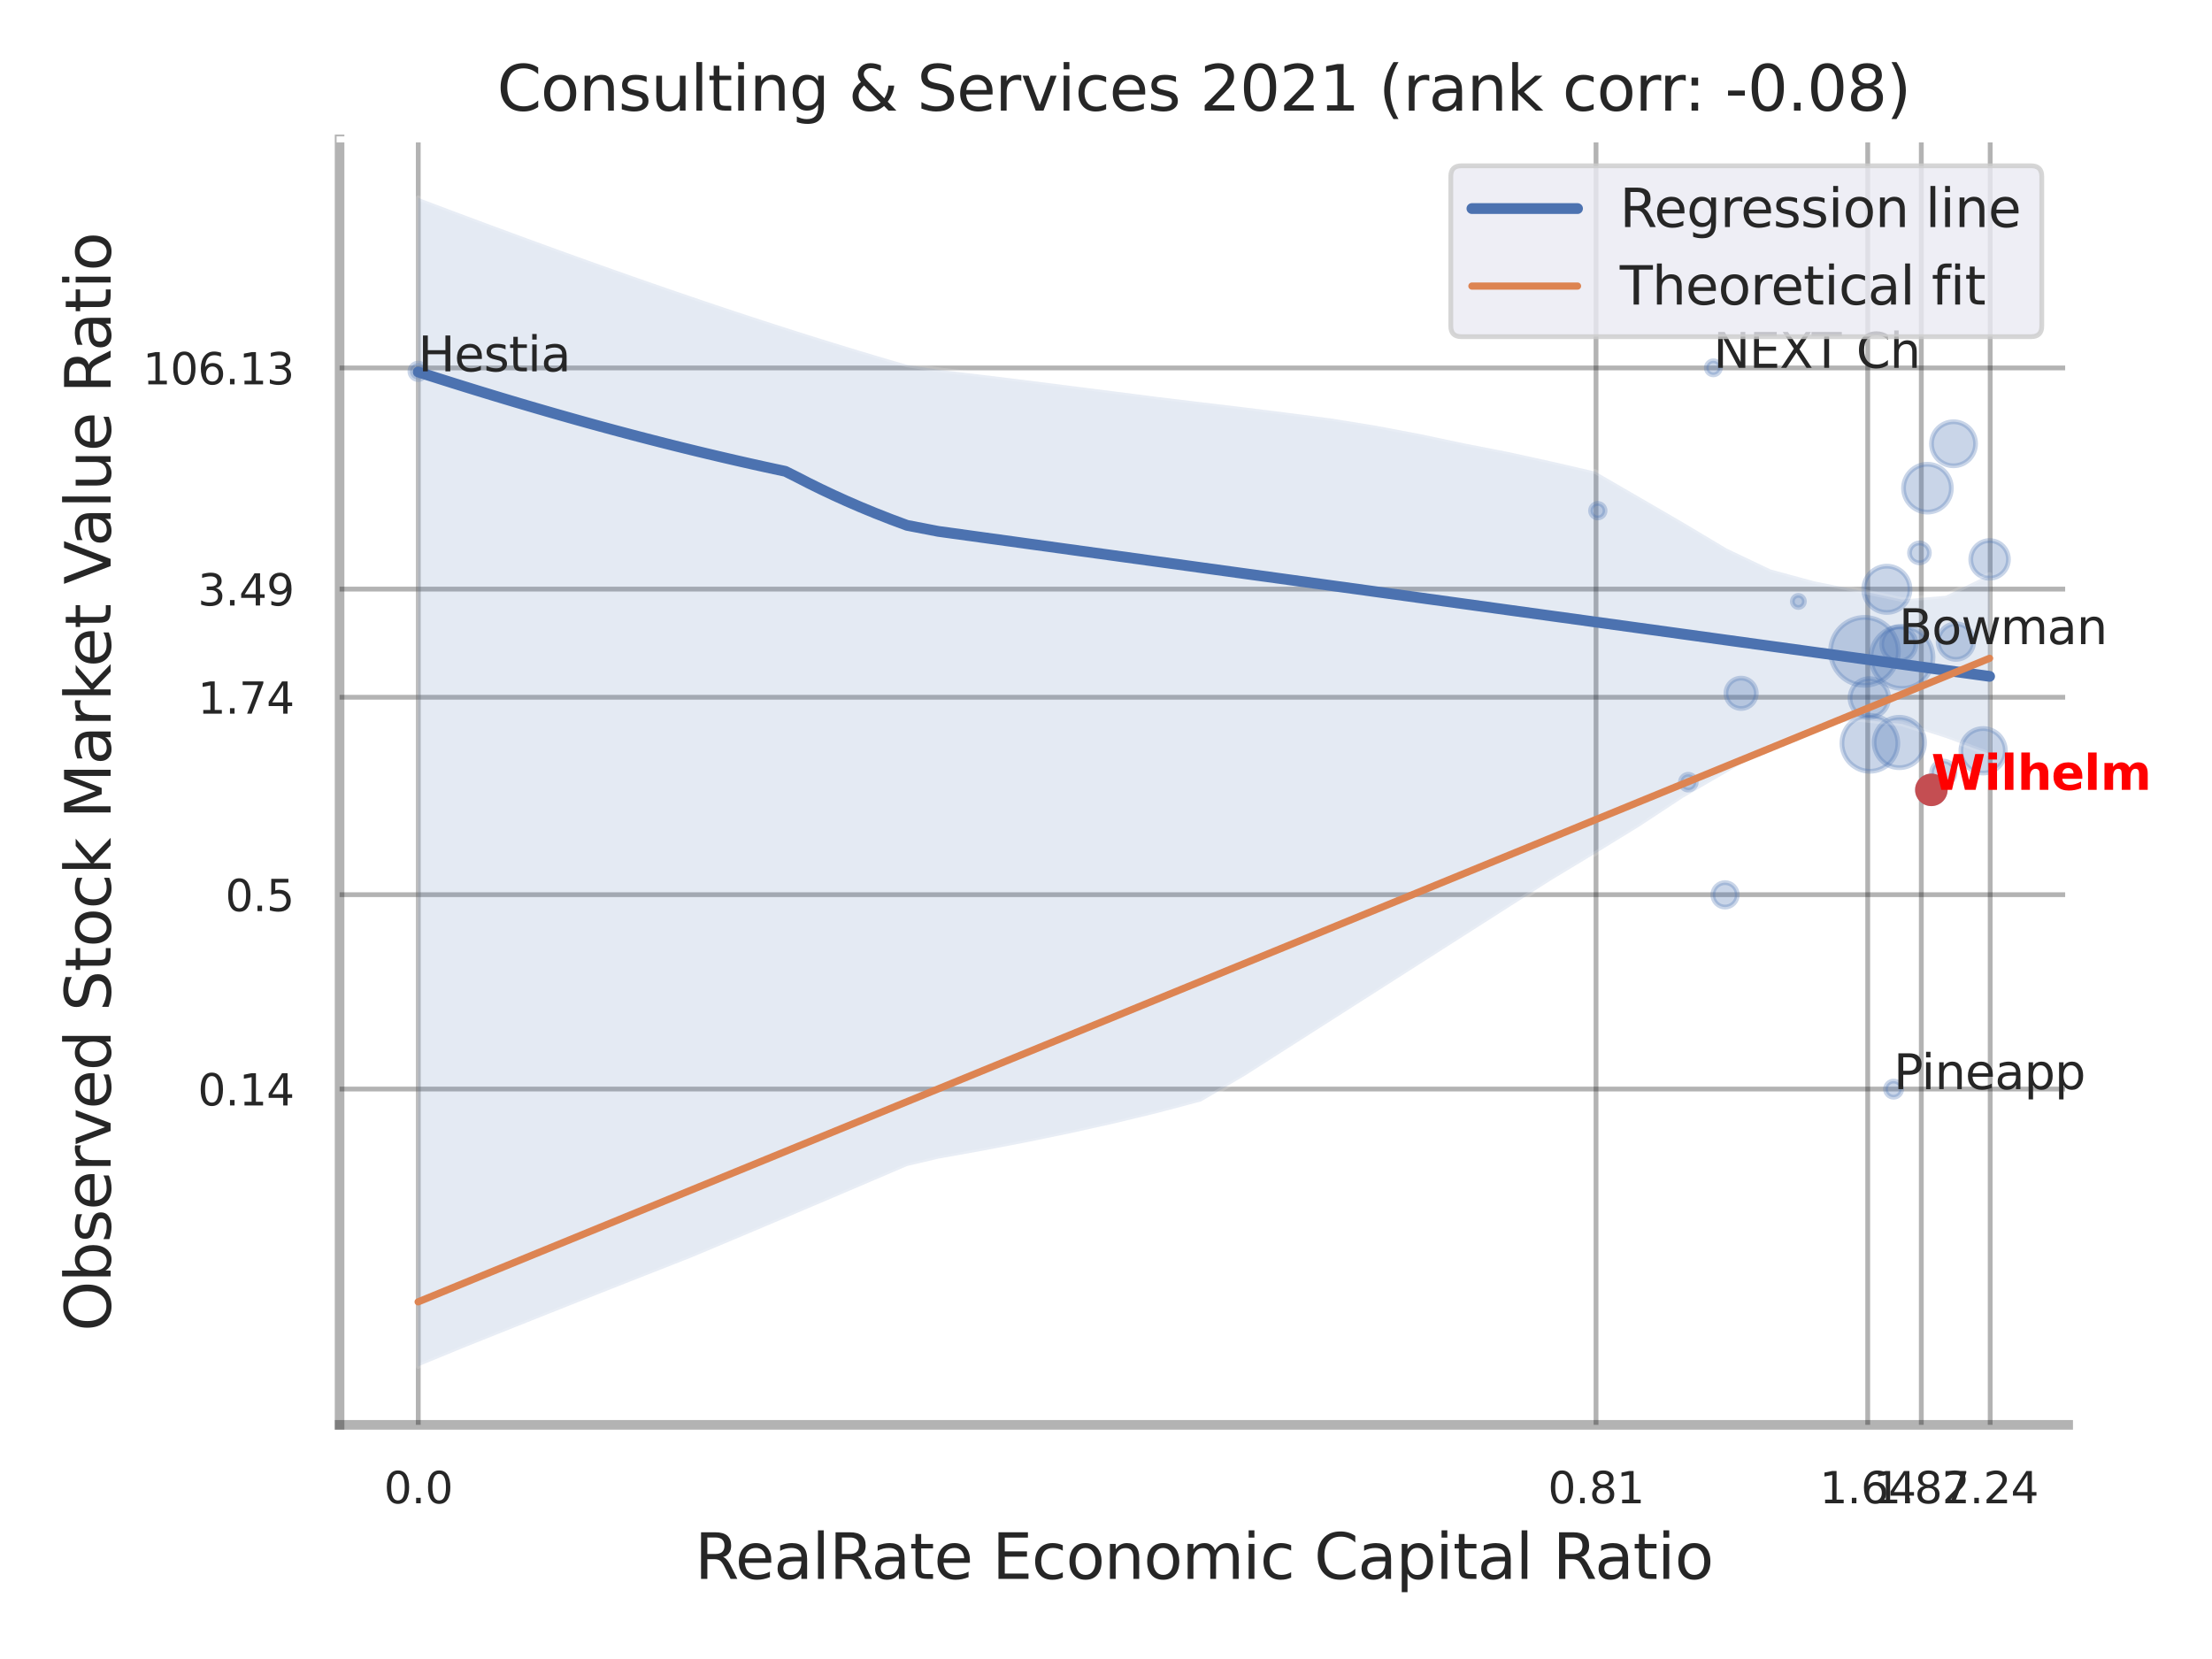 <?xml version="1.0" encoding="utf-8" standalone="no"?>
<!DOCTYPE svg PUBLIC "-//W3C//DTD SVG 1.1//EN"
  "http://www.w3.org/Graphics/SVG/1.1/DTD/svg11.dtd">
<svg xmlns:xlink="http://www.w3.org/1999/xlink" width="460.8pt" height="345.6pt" viewBox="0 0 460.8 345.6" xmlns="http://www.w3.org/2000/svg" version="1.1">
 <defs>
  <style type="text/css">*{stroke-linejoin: round; stroke-linecap: butt}</style>
 </defs>
 <g id="figure_1">
  <g id="patch_1">
   <path d="M 0 345.6 
L 460.8 345.6 
L 460.8 0 
L 0 0 
z
" style="fill: #ffffff"/>
  </g>
  <g id="axes_1">
   <g id="patch_2">
    <path d="M 70.74 296.82 
L 430.837 296.82 
L 430.837 29.04 
L 70.74 29.04 
z
" style="fill: #ffffff"/>
   </g>
   <g id="matplotlib.axis_1">
    <g id="xtick_1">
     <g id="line2d_1">
      <path d="M 87.132 296.82 
L 87.132 29.04 
" clip-path="url(#pfa3508bc19)" style="fill: none; stroke: #000000; stroke-opacity: 0.3; stroke-linecap: round"/>
     </g>
     <g id="text_1">
      <!-- 0.0 -->
      <g style="fill: #262626" transform="translate(79.976 313.159) scale(0.09 -0.09)">
       <defs>
        <path id="DejaVuSans-30" d="M 2034 4250 
Q 1547 4250 1301 3770 
Q 1056 3291 1056 2328 
Q 1056 1369 1301 889 
Q 1547 409 2034 409 
Q 2525 409 2770 889 
Q 3016 1369 3016 2328 
Q 3016 3291 2770 3770 
Q 2525 4250 2034 4250 
z
M 2034 4750 
Q 2819 4750 3233 4129 
Q 3647 3509 3647 2328 
Q 3647 1150 3233 529 
Q 2819 -91 2034 -91 
Q 1250 -91 836 529 
Q 422 1150 422 2328 
Q 422 3509 836 4129 
Q 1250 4750 2034 4750 
z
" transform="scale(0.016)"/>
        <path id="DejaVuSans-2e" d="M 684 794 
L 1344 794 
L 1344 0 
L 684 0 
L 684 794 
z
" transform="scale(0.016)"/>
       </defs>
       <use xlink:href="#DejaVuSans-30"/>
       <use xlink:href="#DejaVuSans-2e" x="63.623"/>
       <use xlink:href="#DejaVuSans-30" x="95.41"/>
      </g>
     </g>
    </g>
    <g id="xtick_2">
     <g id="line2d_2">
      <path d="M 332.482 296.82 
L 332.482 29.04 
" clip-path="url(#pfa3508bc19)" style="fill: none; stroke: #000000; stroke-opacity: 0.3; stroke-linecap: round"/>
     </g>
     <g id="text_2">
      <!-- 0.81 -->
      <g style="fill: #262626" transform="translate(322.463 313.159) scale(0.09 -0.09)">
       <defs>
        <path id="DejaVuSans-38" d="M 2034 2216 
Q 1584 2216 1326 1975 
Q 1069 1734 1069 1313 
Q 1069 891 1326 650 
Q 1584 409 2034 409 
Q 2484 409 2743 651 
Q 3003 894 3003 1313 
Q 3003 1734 2745 1975 
Q 2488 2216 2034 2216 
z
M 1403 2484 
Q 997 2584 770 2862 
Q 544 3141 544 3541 
Q 544 4100 942 4425 
Q 1341 4750 2034 4750 
Q 2731 4750 3128 4425 
Q 3525 4100 3525 3541 
Q 3525 3141 3298 2862 
Q 3072 2584 2669 2484 
Q 3125 2378 3379 2068 
Q 3634 1759 3634 1313 
Q 3634 634 3220 271 
Q 2806 -91 2034 -91 
Q 1263 -91 848 271 
Q 434 634 434 1313 
Q 434 1759 690 2068 
Q 947 2378 1403 2484 
z
M 1172 3481 
Q 1172 3119 1398 2916 
Q 1625 2713 2034 2713 
Q 2441 2713 2670 2916 
Q 2900 3119 2900 3481 
Q 2900 3844 2670 4047 
Q 2441 4250 2034 4250 
Q 1625 4250 1398 4047 
Q 1172 3844 1172 3481 
z
" transform="scale(0.016)"/>
        <path id="DejaVuSans-31" d="M 794 531 
L 1825 531 
L 1825 4091 
L 703 3866 
L 703 4441 
L 1819 4666 
L 2450 4666 
L 2450 531 
L 3481 531 
L 3481 0 
L 794 0 
L 794 531 
z
" transform="scale(0.016)"/>
       </defs>
       <use xlink:href="#DejaVuSans-30"/>
       <use xlink:href="#DejaVuSans-2e" x="63.623"/>
       <use xlink:href="#DejaVuSans-38" x="95.41"/>
       <use xlink:href="#DejaVuSans-31" x="159.033"/>
      </g>
     </g>
    </g>
    <g id="xtick_3">
     <g id="line2d_3">
      <path d="M 389.081 296.82 
L 389.081 29.04 
" clip-path="url(#pfa3508bc19)" style="fill: none; stroke: #000000; stroke-opacity: 0.3; stroke-linecap: round"/>
     </g>
     <g id="text_3">
      <!-- 1.64 -->
      <g style="fill: #262626" transform="translate(379.062 313.159) scale(0.09 -0.09)">
       <defs>
        <path id="DejaVuSans-36" d="M 2113 2584 
Q 1688 2584 1439 2293 
Q 1191 2003 1191 1497 
Q 1191 994 1439 701 
Q 1688 409 2113 409 
Q 2538 409 2786 701 
Q 3034 994 3034 1497 
Q 3034 2003 2786 2293 
Q 2538 2584 2113 2584 
z
M 3366 4563 
L 3366 3988 
Q 3128 4100 2886 4159 
Q 2644 4219 2406 4219 
Q 1781 4219 1451 3797 
Q 1122 3375 1075 2522 
Q 1259 2794 1537 2939 
Q 1816 3084 2150 3084 
Q 2853 3084 3261 2657 
Q 3669 2231 3669 1497 
Q 3669 778 3244 343 
Q 2819 -91 2113 -91 
Q 1303 -91 875 529 
Q 447 1150 447 2328 
Q 447 3434 972 4092 
Q 1497 4750 2381 4750 
Q 2619 4750 2861 4703 
Q 3103 4656 3366 4563 
z
" transform="scale(0.016)"/>
        <path id="DejaVuSans-34" d="M 2419 4116 
L 825 1625 
L 2419 1625 
L 2419 4116 
z
M 2253 4666 
L 3047 4666 
L 3047 1625 
L 3713 1625 
L 3713 1100 
L 3047 1100 
L 3047 0 
L 2419 0 
L 2419 1100 
L 313 1100 
L 313 1709 
L 2253 4666 
z
" transform="scale(0.016)"/>
       </defs>
       <use xlink:href="#DejaVuSans-31"/>
       <use xlink:href="#DejaVuSans-2e" x="63.623"/>
       <use xlink:href="#DejaVuSans-36" x="95.41"/>
       <use xlink:href="#DejaVuSans-34" x="159.033"/>
      </g>
     </g>
    </g>
    <g id="xtick_4">
     <g id="line2d_4">
      <path d="M 400.242 296.82 
L 400.242 29.04 
" clip-path="url(#pfa3508bc19)" style="fill: none; stroke: #000000; stroke-opacity: 0.3; stroke-linecap: round"/>
     </g>
     <g id="text_4">
      <!-- 1.87 -->
      <g style="fill: #262626" transform="translate(390.222 313.159) scale(0.09 -0.09)">
       <defs>
        <path id="DejaVuSans-37" d="M 525 4666 
L 3525 4666 
L 3525 4397 
L 1831 0 
L 1172 0 
L 2766 4134 
L 525 4134 
L 525 4666 
z
" transform="scale(0.016)"/>
       </defs>
       <use xlink:href="#DejaVuSans-31"/>
       <use xlink:href="#DejaVuSans-2e" x="63.623"/>
       <use xlink:href="#DejaVuSans-38" x="95.41"/>
       <use xlink:href="#DejaVuSans-37" x="159.033"/>
      </g>
     </g>
    </g>
    <g id="xtick_5">
     <g id="line2d_5">
      <path d="M 414.591 296.82 
L 414.591 29.04 
" clip-path="url(#pfa3508bc19)" style="fill: none; stroke: #000000; stroke-opacity: 0.3; stroke-linecap: round"/>
     </g>
     <g id="text_5">
      <!-- 2.24 -->
      <g style="fill: #262626" transform="translate(404.571 313.159) scale(0.09 -0.09)">
       <defs>
        <path id="DejaVuSans-32" d="M 1228 531 
L 3431 531 
L 3431 0 
L 469 0 
L 469 531 
Q 828 903 1448 1529 
Q 2069 2156 2228 2338 
Q 2531 2678 2651 2914 
Q 2772 3150 2772 3378 
Q 2772 3750 2511 3984 
Q 2250 4219 1831 4219 
Q 1534 4219 1204 4116 
Q 875 4013 500 3803 
L 500 4441 
Q 881 4594 1212 4672 
Q 1544 4750 1819 4750 
Q 2544 4750 2975 4387 
Q 3406 4025 3406 3419 
Q 3406 3131 3298 2873 
Q 3191 2616 2906 2266 
Q 2828 2175 2409 1742 
Q 1991 1309 1228 531 
z
" transform="scale(0.016)"/>
       </defs>
       <use xlink:href="#DejaVuSans-32"/>
       <use xlink:href="#DejaVuSans-2e" x="63.623"/>
       <use xlink:href="#DejaVuSans-32" x="95.41"/>
       <use xlink:href="#DejaVuSans-34" x="159.033"/>
      </g>
     </g>
    </g>
    <g id="xtick_6"/>
    <g id="xtick_7"/>
    <g id="xtick_8"/>
    <g id="text_6">
     <!-- RealRate Economic Capital Ratio -->
     <g style="fill: #262626" transform="translate(144.735 328.908) scale(0.13 -0.13)">
      <defs>
       <path id="DejaVuSans-52" d="M 2841 2188 
Q 3044 2119 3236 1894 
Q 3428 1669 3622 1275 
L 4263 0 
L 3584 0 
L 2988 1197 
Q 2756 1666 2539 1819 
Q 2322 1972 1947 1972 
L 1259 1972 
L 1259 0 
L 628 0 
L 628 4666 
L 2053 4666 
Q 2853 4666 3247 4331 
Q 3641 3997 3641 3322 
Q 3641 2881 3436 2590 
Q 3231 2300 2841 2188 
z
M 1259 4147 
L 1259 2491 
L 2053 2491 
Q 2509 2491 2742 2702 
Q 2975 2913 2975 3322 
Q 2975 3731 2742 3939 
Q 2509 4147 2053 4147 
L 1259 4147 
z
" transform="scale(0.016)"/>
       <path id="DejaVuSans-65" d="M 3597 1894 
L 3597 1613 
L 953 1613 
Q 991 1019 1311 708 
Q 1631 397 2203 397 
Q 2534 397 2845 478 
Q 3156 559 3463 722 
L 3463 178 
Q 3153 47 2828 -22 
Q 2503 -91 2169 -91 
Q 1331 -91 842 396 
Q 353 884 353 1716 
Q 353 2575 817 3079 
Q 1281 3584 2069 3584 
Q 2775 3584 3186 3129 
Q 3597 2675 3597 1894 
z
M 3022 2063 
Q 3016 2534 2758 2815 
Q 2500 3097 2075 3097 
Q 1594 3097 1305 2825 
Q 1016 2553 972 2059 
L 3022 2063 
z
" transform="scale(0.016)"/>
       <path id="DejaVuSans-61" d="M 2194 1759 
Q 1497 1759 1228 1600 
Q 959 1441 959 1056 
Q 959 750 1161 570 
Q 1363 391 1709 391 
Q 2188 391 2477 730 
Q 2766 1069 2766 1631 
L 2766 1759 
L 2194 1759 
z
M 3341 1997 
L 3341 0 
L 2766 0 
L 2766 531 
Q 2569 213 2275 61 
Q 1981 -91 1556 -91 
Q 1019 -91 701 211 
Q 384 513 384 1019 
Q 384 1609 779 1909 
Q 1175 2209 1959 2209 
L 2766 2209 
L 2766 2266 
Q 2766 2663 2505 2880 
Q 2244 3097 1772 3097 
Q 1472 3097 1187 3025 
Q 903 2953 641 2809 
L 641 3341 
Q 956 3463 1253 3523 
Q 1550 3584 1831 3584 
Q 2591 3584 2966 3190 
Q 3341 2797 3341 1997 
z
" transform="scale(0.016)"/>
       <path id="DejaVuSans-6c" d="M 603 4863 
L 1178 4863 
L 1178 0 
L 603 0 
L 603 4863 
z
" transform="scale(0.016)"/>
       <path id="DejaVuSans-74" d="M 1172 4494 
L 1172 3500 
L 2356 3500 
L 2356 3053 
L 1172 3053 
L 1172 1153 
Q 1172 725 1289 603 
Q 1406 481 1766 481 
L 2356 481 
L 2356 0 
L 1766 0 
Q 1100 0 847 248 
Q 594 497 594 1153 
L 594 3053 
L 172 3053 
L 172 3500 
L 594 3500 
L 594 4494 
L 1172 4494 
z
" transform="scale(0.016)"/>
       <path id="DejaVuSans-20" transform="scale(0.016)"/>
       <path id="DejaVuSans-45" d="M 628 4666 
L 3578 4666 
L 3578 4134 
L 1259 4134 
L 1259 2753 
L 3481 2753 
L 3481 2222 
L 1259 2222 
L 1259 531 
L 3634 531 
L 3634 0 
L 628 0 
L 628 4666 
z
" transform="scale(0.016)"/>
       <path id="DejaVuSans-63" d="M 3122 3366 
L 3122 2828 
Q 2878 2963 2633 3030 
Q 2388 3097 2138 3097 
Q 1578 3097 1268 2742 
Q 959 2388 959 1747 
Q 959 1106 1268 751 
Q 1578 397 2138 397 
Q 2388 397 2633 464 
Q 2878 531 3122 666 
L 3122 134 
Q 2881 22 2623 -34 
Q 2366 -91 2075 -91 
Q 1284 -91 818 406 
Q 353 903 353 1747 
Q 353 2603 823 3093 
Q 1294 3584 2113 3584 
Q 2378 3584 2631 3529 
Q 2884 3475 3122 3366 
z
" transform="scale(0.016)"/>
       <path id="DejaVuSans-6f" d="M 1959 3097 
Q 1497 3097 1228 2736 
Q 959 2375 959 1747 
Q 959 1119 1226 758 
Q 1494 397 1959 397 
Q 2419 397 2687 759 
Q 2956 1122 2956 1747 
Q 2956 2369 2687 2733 
Q 2419 3097 1959 3097 
z
M 1959 3584 
Q 2709 3584 3137 3096 
Q 3566 2609 3566 1747 
Q 3566 888 3137 398 
Q 2709 -91 1959 -91 
Q 1206 -91 779 398 
Q 353 888 353 1747 
Q 353 2609 779 3096 
Q 1206 3584 1959 3584 
z
" transform="scale(0.016)"/>
       <path id="DejaVuSans-6e" d="M 3513 2113 
L 3513 0 
L 2938 0 
L 2938 2094 
Q 2938 2591 2744 2837 
Q 2550 3084 2163 3084 
Q 1697 3084 1428 2787 
Q 1159 2491 1159 1978 
L 1159 0 
L 581 0 
L 581 3500 
L 1159 3500 
L 1159 2956 
Q 1366 3272 1645 3428 
Q 1925 3584 2291 3584 
Q 2894 3584 3203 3211 
Q 3513 2838 3513 2113 
z
" transform="scale(0.016)"/>
       <path id="DejaVuSans-6d" d="M 3328 2828 
Q 3544 3216 3844 3400 
Q 4144 3584 4550 3584 
Q 5097 3584 5394 3201 
Q 5691 2819 5691 2113 
L 5691 0 
L 5113 0 
L 5113 2094 
Q 5113 2597 4934 2840 
Q 4756 3084 4391 3084 
Q 3944 3084 3684 2787 
Q 3425 2491 3425 1978 
L 3425 0 
L 2847 0 
L 2847 2094 
Q 2847 2600 2669 2842 
Q 2491 3084 2119 3084 
Q 1678 3084 1418 2786 
Q 1159 2488 1159 1978 
L 1159 0 
L 581 0 
L 581 3500 
L 1159 3500 
L 1159 2956 
Q 1356 3278 1631 3431 
Q 1906 3584 2284 3584 
Q 2666 3584 2933 3390 
Q 3200 3197 3328 2828 
z
" transform="scale(0.016)"/>
       <path id="DejaVuSans-69" d="M 603 3500 
L 1178 3500 
L 1178 0 
L 603 0 
L 603 3500 
z
M 603 4863 
L 1178 4863 
L 1178 4134 
L 603 4134 
L 603 4863 
z
" transform="scale(0.016)"/>
       <path id="DejaVuSans-43" d="M 4122 4306 
L 4122 3641 
Q 3803 3938 3442 4084 
Q 3081 4231 2675 4231 
Q 1875 4231 1450 3742 
Q 1025 3253 1025 2328 
Q 1025 1406 1450 917 
Q 1875 428 2675 428 
Q 3081 428 3442 575 
Q 3803 722 4122 1019 
L 4122 359 
Q 3791 134 3420 21 
Q 3050 -91 2638 -91 
Q 1578 -91 968 557 
Q 359 1206 359 2328 
Q 359 3453 968 4101 
Q 1578 4750 2638 4750 
Q 3056 4750 3426 4639 
Q 3797 4528 4122 4306 
z
" transform="scale(0.016)"/>
       <path id="DejaVuSans-70" d="M 1159 525 
L 1159 -1331 
L 581 -1331 
L 581 3500 
L 1159 3500 
L 1159 2969 
Q 1341 3281 1617 3432 
Q 1894 3584 2278 3584 
Q 2916 3584 3314 3078 
Q 3713 2572 3713 1747 
Q 3713 922 3314 415 
Q 2916 -91 2278 -91 
Q 1894 -91 1617 61 
Q 1341 213 1159 525 
z
M 3116 1747 
Q 3116 2381 2855 2742 
Q 2594 3103 2138 3103 
Q 1681 3103 1420 2742 
Q 1159 2381 1159 1747 
Q 1159 1113 1420 752 
Q 1681 391 2138 391 
Q 2594 391 2855 752 
Q 3116 1113 3116 1747 
z
" transform="scale(0.016)"/>
      </defs>
      <use xlink:href="#DejaVuSans-52"/>
      <use xlink:href="#DejaVuSans-65" x="64.982"/>
      <use xlink:href="#DejaVuSans-61" x="126.506"/>
      <use xlink:href="#DejaVuSans-6c" x="187.785"/>
      <use xlink:href="#DejaVuSans-52" x="215.568"/>
      <use xlink:href="#DejaVuSans-61" x="282.801"/>
      <use xlink:href="#DejaVuSans-74" x="344.08"/>
      <use xlink:href="#DejaVuSans-65" x="383.289"/>
      <use xlink:href="#DejaVuSans-20" x="444.812"/>
      <use xlink:href="#DejaVuSans-45" x="476.6"/>
      <use xlink:href="#DejaVuSans-63" x="539.783"/>
      <use xlink:href="#DejaVuSans-6f" x="594.764"/>
      <use xlink:href="#DejaVuSans-6e" x="655.945"/>
      <use xlink:href="#DejaVuSans-6f" x="719.324"/>
      <use xlink:href="#DejaVuSans-6d" x="780.506"/>
      <use xlink:href="#DejaVuSans-69" x="877.918"/>
      <use xlink:href="#DejaVuSans-63" x="905.701"/>
      <use xlink:href="#DejaVuSans-20" x="960.682"/>
      <use xlink:href="#DejaVuSans-43" x="992.469"/>
      <use xlink:href="#DejaVuSans-61" x="1062.293"/>
      <use xlink:href="#DejaVuSans-70" x="1123.572"/>
      <use xlink:href="#DejaVuSans-69" x="1187.049"/>
      <use xlink:href="#DejaVuSans-74" x="1214.832"/>
      <use xlink:href="#DejaVuSans-61" x="1254.041"/>
      <use xlink:href="#DejaVuSans-6c" x="1315.32"/>
      <use xlink:href="#DejaVuSans-20" x="1343.104"/>
      <use xlink:href="#DejaVuSans-52" x="1374.891"/>
      <use xlink:href="#DejaVuSans-61" x="1442.123"/>
      <use xlink:href="#DejaVuSans-74" x="1503.402"/>
      <use xlink:href="#DejaVuSans-69" x="1542.611"/>
      <use xlink:href="#DejaVuSans-6f" x="1570.395"/>
     </g>
    </g>
   </g>
   <g id="matplotlib.axis_2">
    <g id="ytick_1">
     <g id="line2d_6">
      <path d="M 70.74 226.864 
L 430.837 226.864 
" clip-path="url(#pfa3508bc19)" style="fill: none; stroke: #000000; stroke-opacity: 0.3; stroke-linecap: round"/>
     </g>
     <g id="text_7">
      <!-- 0.14 -->
      <g style="fill: #262626" transform="translate(41.201 230.284) scale(0.09 -0.09)">
       <use xlink:href="#DejaVuSans-30"/>
       <use xlink:href="#DejaVuSans-2e" x="63.623"/>
       <use xlink:href="#DejaVuSans-31" x="95.41"/>
       <use xlink:href="#DejaVuSans-34" x="159.033"/>
      </g>
     </g>
    </g>
    <g id="ytick_2">
     <g id="line2d_7">
      <path d="M 70.74 186.382 
L 430.837 186.382 
" clip-path="url(#pfa3508bc19)" style="fill: none; stroke: #000000; stroke-opacity: 0.3; stroke-linecap: round"/>
     </g>
     <g id="text_8">
      <!-- 0.5 -->
      <g style="fill: #262626" transform="translate(46.927 189.802) scale(0.09 -0.09)">
       <defs>
        <path id="DejaVuSans-35" d="M 691 4666 
L 3169 4666 
L 3169 4134 
L 1269 4134 
L 1269 2991 
Q 1406 3038 1543 3061 
Q 1681 3084 1819 3084 
Q 2600 3084 3056 2656 
Q 3513 2228 3513 1497 
Q 3513 744 3044 326 
Q 2575 -91 1722 -91 
Q 1428 -91 1123 -41 
Q 819 9 494 109 
L 494 744 
Q 775 591 1075 516 
Q 1375 441 1709 441 
Q 2250 441 2565 725 
Q 2881 1009 2881 1497 
Q 2881 1984 2565 2268 
Q 2250 2553 1709 2553 
Q 1456 2553 1204 2497 
Q 953 2441 691 2322 
L 691 4666 
z
" transform="scale(0.016)"/>
       </defs>
       <use xlink:href="#DejaVuSans-30"/>
       <use xlink:href="#DejaVuSans-2e" x="63.623"/>
       <use xlink:href="#DejaVuSans-35" x="95.41"/>
      </g>
     </g>
    </g>
    <g id="ytick_3">
     <g id="line2d_8">
      <path d="M 70.74 145.248 
L 430.837 145.248 
" clip-path="url(#pfa3508bc19)" style="fill: none; stroke: #000000; stroke-opacity: 0.3; stroke-linecap: round"/>
     </g>
     <g id="text_9">
      <!-- 1.74 -->
      <g style="fill: #262626" transform="translate(41.201 148.667) scale(0.09 -0.09)">
       <use xlink:href="#DejaVuSans-31"/>
       <use xlink:href="#DejaVuSans-2e" x="63.623"/>
       <use xlink:href="#DejaVuSans-37" x="95.41"/>
       <use xlink:href="#DejaVuSans-34" x="159.033"/>
      </g>
     </g>
    </g>
    <g id="ytick_4">
     <g id="line2d_9">
      <path d="M 70.74 122.721 
L 430.837 122.721 
" clip-path="url(#pfa3508bc19)" style="fill: none; stroke: #000000; stroke-opacity: 0.3; stroke-linecap: round"/>
     </g>
     <g id="text_10">
      <!-- 3.49 -->
      <g style="fill: #262626" transform="translate(41.201 126.141) scale(0.09 -0.09)">
       <defs>
        <path id="DejaVuSans-33" d="M 2597 2516 
Q 3050 2419 3304 2112 
Q 3559 1806 3559 1356 
Q 3559 666 3084 287 
Q 2609 -91 1734 -91 
Q 1441 -91 1130 -33 
Q 819 25 488 141 
L 488 750 
Q 750 597 1062 519 
Q 1375 441 1716 441 
Q 2309 441 2620 675 
Q 2931 909 2931 1356 
Q 2931 1769 2642 2001 
Q 2353 2234 1838 2234 
L 1294 2234 
L 1294 2753 
L 1863 2753 
Q 2328 2753 2575 2939 
Q 2822 3125 2822 3475 
Q 2822 3834 2567 4026 
Q 2313 4219 1838 4219 
Q 1578 4219 1281 4162 
Q 984 4106 628 3988 
L 628 4550 
Q 988 4650 1302 4700 
Q 1616 4750 1894 4750 
Q 2613 4750 3031 4423 
Q 3450 4097 3450 3541 
Q 3450 3153 3228 2886 
Q 3006 2619 2597 2516 
z
" transform="scale(0.016)"/>
        <path id="DejaVuSans-39" d="M 703 97 
L 703 672 
Q 941 559 1184 500 
Q 1428 441 1663 441 
Q 2288 441 2617 861 
Q 2947 1281 2994 2138 
Q 2813 1869 2534 1725 
Q 2256 1581 1919 1581 
Q 1219 1581 811 2004 
Q 403 2428 403 3163 
Q 403 3881 828 4315 
Q 1253 4750 1959 4750 
Q 2769 4750 3195 4129 
Q 3622 3509 3622 2328 
Q 3622 1225 3098 567 
Q 2575 -91 1691 -91 
Q 1453 -91 1209 -44 
Q 966 3 703 97 
z
M 1959 2075 
Q 2384 2075 2632 2365 
Q 2881 2656 2881 3163 
Q 2881 3666 2632 3958 
Q 2384 4250 1959 4250 
Q 1534 4250 1286 3958 
Q 1038 3666 1038 3163 
Q 1038 2656 1286 2365 
Q 1534 2075 1959 2075 
z
" transform="scale(0.016)"/>
       </defs>
       <use xlink:href="#DejaVuSans-33"/>
       <use xlink:href="#DejaVuSans-2e" x="63.623"/>
       <use xlink:href="#DejaVuSans-34" x="95.41"/>
       <use xlink:href="#DejaVuSans-39" x="159.033"/>
      </g>
     </g>
    </g>
    <g id="ytick_5">
     <g id="line2d_10">
      <path d="M 70.74 76.649 
L 430.837 76.649 
" clip-path="url(#pfa3508bc19)" style="fill: none; stroke: #000000; stroke-opacity: 0.3; stroke-linecap: round"/>
     </g>
     <g id="text_11">
      <!-- 106.13 -->
      <g style="fill: #262626" transform="translate(29.748 80.068) scale(0.09 -0.09)">
       <use xlink:href="#DejaVuSans-31"/>
       <use xlink:href="#DejaVuSans-30" x="63.623"/>
       <use xlink:href="#DejaVuSans-36" x="127.246"/>
       <use xlink:href="#DejaVuSans-2e" x="190.869"/>
       <use xlink:href="#DejaVuSans-31" x="222.656"/>
       <use xlink:href="#DejaVuSans-33" x="286.279"/>
      </g>
     </g>
    </g>
    <g id="ytick_6"/>
    <g id="ytick_7"/>
    <g id="ytick_8"/>
    <g id="ytick_9"/>
    <g id="ytick_10"/>
    <g id="text_12">
     <!-- Observed Stock Market Value Ratio -->
     <g style="fill: #262626" transform="translate(23.045 277.332) rotate(-90) scale(0.13 -0.13)">
      <defs>
       <path id="DejaVuSans-4f" d="M 2522 4238 
Q 1834 4238 1429 3725 
Q 1025 3213 1025 2328 
Q 1025 1447 1429 934 
Q 1834 422 2522 422 
Q 3209 422 3611 934 
Q 4013 1447 4013 2328 
Q 4013 3213 3611 3725 
Q 3209 4238 2522 4238 
z
M 2522 4750 
Q 3503 4750 4090 4092 
Q 4678 3434 4678 2328 
Q 4678 1225 4090 567 
Q 3503 -91 2522 -91 
Q 1538 -91 948 565 
Q 359 1222 359 2328 
Q 359 3434 948 4092 
Q 1538 4750 2522 4750 
z
" transform="scale(0.016)"/>
       <path id="DejaVuSans-62" d="M 3116 1747 
Q 3116 2381 2855 2742 
Q 2594 3103 2138 3103 
Q 1681 3103 1420 2742 
Q 1159 2381 1159 1747 
Q 1159 1113 1420 752 
Q 1681 391 2138 391 
Q 2594 391 2855 752 
Q 3116 1113 3116 1747 
z
M 1159 2969 
Q 1341 3281 1617 3432 
Q 1894 3584 2278 3584 
Q 2916 3584 3314 3078 
Q 3713 2572 3713 1747 
Q 3713 922 3314 415 
Q 2916 -91 2278 -91 
Q 1894 -91 1617 61 
Q 1341 213 1159 525 
L 1159 0 
L 581 0 
L 581 4863 
L 1159 4863 
L 1159 2969 
z
" transform="scale(0.016)"/>
       <path id="DejaVuSans-73" d="M 2834 3397 
L 2834 2853 
Q 2591 2978 2328 3040 
Q 2066 3103 1784 3103 
Q 1356 3103 1142 2972 
Q 928 2841 928 2578 
Q 928 2378 1081 2264 
Q 1234 2150 1697 2047 
L 1894 2003 
Q 2506 1872 2764 1633 
Q 3022 1394 3022 966 
Q 3022 478 2636 193 
Q 2250 -91 1575 -91 
Q 1294 -91 989 -36 
Q 684 19 347 128 
L 347 722 
Q 666 556 975 473 
Q 1284 391 1588 391 
Q 1994 391 2212 530 
Q 2431 669 2431 922 
Q 2431 1156 2273 1281 
Q 2116 1406 1581 1522 
L 1381 1569 
Q 847 1681 609 1914 
Q 372 2147 372 2553 
Q 372 3047 722 3315 
Q 1072 3584 1716 3584 
Q 2034 3584 2315 3537 
Q 2597 3491 2834 3397 
z
" transform="scale(0.016)"/>
       <path id="DejaVuSans-72" d="M 2631 2963 
Q 2534 3019 2420 3045 
Q 2306 3072 2169 3072 
Q 1681 3072 1420 2755 
Q 1159 2438 1159 1844 
L 1159 0 
L 581 0 
L 581 3500 
L 1159 3500 
L 1159 2956 
Q 1341 3275 1631 3429 
Q 1922 3584 2338 3584 
Q 2397 3584 2469 3576 
Q 2541 3569 2628 3553 
L 2631 2963 
z
" transform="scale(0.016)"/>
       <path id="DejaVuSans-76" d="M 191 3500 
L 800 3500 
L 1894 563 
L 2988 3500 
L 3597 3500 
L 2284 0 
L 1503 0 
L 191 3500 
z
" transform="scale(0.016)"/>
       <path id="DejaVuSans-64" d="M 2906 2969 
L 2906 4863 
L 3481 4863 
L 3481 0 
L 2906 0 
L 2906 525 
Q 2725 213 2448 61 
Q 2172 -91 1784 -91 
Q 1150 -91 751 415 
Q 353 922 353 1747 
Q 353 2572 751 3078 
Q 1150 3584 1784 3584 
Q 2172 3584 2448 3432 
Q 2725 3281 2906 2969 
z
M 947 1747 
Q 947 1113 1208 752 
Q 1469 391 1925 391 
Q 2381 391 2643 752 
Q 2906 1113 2906 1747 
Q 2906 2381 2643 2742 
Q 2381 3103 1925 3103 
Q 1469 3103 1208 2742 
Q 947 2381 947 1747 
z
" transform="scale(0.016)"/>
       <path id="DejaVuSans-53" d="M 3425 4513 
L 3425 3897 
Q 3066 4069 2747 4153 
Q 2428 4238 2131 4238 
Q 1616 4238 1336 4038 
Q 1056 3838 1056 3469 
Q 1056 3159 1242 3001 
Q 1428 2844 1947 2747 
L 2328 2669 
Q 3034 2534 3370 2195 
Q 3706 1856 3706 1288 
Q 3706 609 3251 259 
Q 2797 -91 1919 -91 
Q 1588 -91 1214 -16 
Q 841 59 441 206 
L 441 856 
Q 825 641 1194 531 
Q 1563 422 1919 422 
Q 2459 422 2753 634 
Q 3047 847 3047 1241 
Q 3047 1584 2836 1778 
Q 2625 1972 2144 2069 
L 1759 2144 
Q 1053 2284 737 2584 
Q 422 2884 422 3419 
Q 422 4038 858 4394 
Q 1294 4750 2059 4750 
Q 2388 4750 2728 4690 
Q 3069 4631 3425 4513 
z
" transform="scale(0.016)"/>
       <path id="DejaVuSans-6b" d="M 581 4863 
L 1159 4863 
L 1159 1991 
L 2875 3500 
L 3609 3500 
L 1753 1863 
L 3688 0 
L 2938 0 
L 1159 1709 
L 1159 0 
L 581 0 
L 581 4863 
z
" transform="scale(0.016)"/>
       <path id="DejaVuSans-4d" d="M 628 4666 
L 1569 4666 
L 2759 1491 
L 3956 4666 
L 4897 4666 
L 4897 0 
L 4281 0 
L 4281 4097 
L 3078 897 
L 2444 897 
L 1241 4097 
L 1241 0 
L 628 0 
L 628 4666 
z
" transform="scale(0.016)"/>
       <path id="DejaVuSans-56" d="M 1831 0 
L 50 4666 
L 709 4666 
L 2188 738 
L 3669 4666 
L 4325 4666 
L 2547 0 
L 1831 0 
z
" transform="scale(0.016)"/>
       <path id="DejaVuSans-75" d="M 544 1381 
L 544 3500 
L 1119 3500 
L 1119 1403 
Q 1119 906 1312 657 
Q 1506 409 1894 409 
Q 2359 409 2629 706 
Q 2900 1003 2900 1516 
L 2900 3500 
L 3475 3500 
L 3475 0 
L 2900 0 
L 2900 538 
Q 2691 219 2414 64 
Q 2138 -91 1772 -91 
Q 1169 -91 856 284 
Q 544 659 544 1381 
z
M 1991 3584 
L 1991 3584 
z
" transform="scale(0.016)"/>
      </defs>
      <use xlink:href="#DejaVuSans-4f"/>
      <use xlink:href="#DejaVuSans-62" x="78.711"/>
      <use xlink:href="#DejaVuSans-73" x="142.188"/>
      <use xlink:href="#DejaVuSans-65" x="194.287"/>
      <use xlink:href="#DejaVuSans-72" x="255.811"/>
      <use xlink:href="#DejaVuSans-76" x="296.924"/>
      <use xlink:href="#DejaVuSans-65" x="356.104"/>
      <use xlink:href="#DejaVuSans-64" x="417.627"/>
      <use xlink:href="#DejaVuSans-20" x="481.104"/>
      <use xlink:href="#DejaVuSans-53" x="512.891"/>
      <use xlink:href="#DejaVuSans-74" x="576.367"/>
      <use xlink:href="#DejaVuSans-6f" x="615.576"/>
      <use xlink:href="#DejaVuSans-63" x="676.758"/>
      <use xlink:href="#DejaVuSans-6b" x="731.738"/>
      <use xlink:href="#DejaVuSans-20" x="789.648"/>
      <use xlink:href="#DejaVuSans-4d" x="821.436"/>
      <use xlink:href="#DejaVuSans-61" x="907.715"/>
      <use xlink:href="#DejaVuSans-72" x="968.994"/>
      <use xlink:href="#DejaVuSans-6b" x="1010.107"/>
      <use xlink:href="#DejaVuSans-65" x="1064.393"/>
      <use xlink:href="#DejaVuSans-74" x="1125.916"/>
      <use xlink:href="#DejaVuSans-20" x="1165.125"/>
      <use xlink:href="#DejaVuSans-56" x="1196.912"/>
      <use xlink:href="#DejaVuSans-61" x="1257.57"/>
      <use xlink:href="#DejaVuSans-6c" x="1318.85"/>
      <use xlink:href="#DejaVuSans-75" x="1346.633"/>
      <use xlink:href="#DejaVuSans-65" x="1410.012"/>
      <use xlink:href="#DejaVuSans-20" x="1471.535"/>
      <use xlink:href="#DejaVuSans-52" x="1503.322"/>
      <use xlink:href="#DejaVuSans-61" x="1570.555"/>
      <use xlink:href="#DejaVuSans-74" x="1631.834"/>
      <use xlink:href="#DejaVuSans-69" x="1671.043"/>
      <use xlink:href="#DejaVuSans-6f" x="1698.826"/>
     </g>
    </g>
   </g>
   <g id="PathCollection_1">
    <path d="M 406.957 97.034 
C 408.174 97.034 409.341 96.55 410.201 95.69 
C 411.062 94.83 411.545 93.663 411.545 92.446 
C 411.545 91.229 411.062 90.062 410.201 89.202 
C 409.341 88.341 408.174 87.858 406.957 87.858 
C 405.74 87.858 404.573 88.341 403.713 89.202 
C 402.853 90.062 402.369 91.229 402.369 92.446 
C 402.369 93.663 402.853 94.83 403.713 95.69 
C 404.573 96.55 405.74 97.034 406.957 97.034 
z
" clip-path="url(#pfa3508bc19)" style="fill: #4c72b0; fill-opacity: 0.3; stroke: #4c72b0; stroke-opacity: 0.3"/>
    <path d="M 396.212 143.413 
C 397.928 143.413 399.574 142.731 400.787 141.518 
C 402 140.305 402.682 138.659 402.682 136.943 
C 402.682 135.227 402 133.582 400.787 132.369 
C 399.574 131.155 397.928 130.474 396.212 130.474 
C 394.496 130.474 392.851 131.155 391.637 132.369 
C 390.424 133.582 389.742 135.227 389.742 136.943 
C 389.742 138.659 390.424 140.305 391.637 141.518 
C 392.851 142.731 394.496 143.413 396.212 143.413 
z
" clip-path="url(#pfa3508bc19)" style="fill: #4c72b0; fill-opacity: 0.3; stroke: #4c72b0; stroke-opacity: 0.3"/>
    <path d="M 402.334 167.428 
C 403.1 167.428 403.834 167.124 404.376 166.583 
C 404.917 166.041 405.221 165.307 405.221 164.541 
C 405.221 163.776 404.917 163.041 404.376 162.5 
C 403.834 161.959 403.1 161.655 402.334 161.655 
C 401.569 161.655 400.834 161.959 400.293 162.5 
C 399.752 163.041 399.447 163.776 399.447 164.541 
C 399.447 165.307 399.752 166.041 400.293 166.583 
C 400.834 167.124 401.569 167.428 402.334 167.428 
z
" clip-path="url(#pfa3508bc19)" style="fill: #4c72b0; fill-opacity: 0.3; stroke: #4c72b0; stroke-opacity: 0.3"/>
    <path d="M 414.469 120.454 
C 415.509 120.454 416.506 120.041 417.241 119.306 
C 417.976 118.571 418.39 117.573 418.39 116.534 
C 418.39 115.494 417.976 114.496 417.241 113.761 
C 416.506 113.026 415.509 112.613 414.469 112.613 
C 413.429 112.613 412.432 113.026 411.697 113.761 
C 410.961 114.496 410.548 115.494 410.548 116.534 
C 410.548 117.573 410.961 118.571 411.697 119.306 
C 412.432 120.041 413.429 120.454 414.469 120.454 
z
" clip-path="url(#pfa3508bc19)" style="fill: #4c72b0; fill-opacity: 0.3; stroke: #4c72b0; stroke-opacity: 0.3"/>
    <path d="M 401.524 106.681 
C 402.846 106.681 404.114 106.156 405.049 105.221 
C 405.984 104.287 406.509 103.019 406.509 101.697 
C 406.509 100.375 405.984 99.107 405.049 98.172 
C 404.114 97.238 402.846 96.713 401.524 96.713 
C 400.203 96.713 398.935 97.238 398 98.172 
C 397.065 99.107 396.54 100.375 396.54 101.697 
C 396.54 103.019 397.065 104.287 398 105.221 
C 398.935 106.156 400.203 106.681 401.524 106.681 
z
" clip-path="url(#pfa3508bc19)" style="fill: #4c72b0; fill-opacity: 0.3; stroke: #4c72b0; stroke-opacity: 0.3"/>
    <path d="M 399.856 117.246 
C 400.405 117.246 400.932 117.028 401.32 116.64 
C 401.708 116.251 401.926 115.725 401.926 115.176 
C 401.926 114.627 401.708 114.1 401.32 113.712 
C 400.932 113.324 400.405 113.106 399.856 113.106 
C 399.307 113.106 398.78 113.324 398.392 113.712 
C 398.004 114.1 397.786 114.627 397.786 115.176 
C 397.786 115.725 398.004 116.251 398.392 116.64 
C 398.78 117.028 399.307 117.246 399.856 117.246 
z
" clip-path="url(#pfa3508bc19)" style="fill: #4c72b0; fill-opacity: 0.3; stroke: #4c72b0; stroke-opacity: 0.3"/>
    <path d="M 374.632 126.549 
C 374.965 126.549 375.284 126.416 375.519 126.181 
C 375.755 125.946 375.887 125.626 375.887 125.294 
C 375.887 124.961 375.755 124.642 375.519 124.406 
C 375.284 124.171 374.965 124.039 374.632 124.039 
C 374.299 124.039 373.98 124.171 373.745 124.406 
C 373.509 124.642 373.377 124.961 373.377 125.294 
C 373.377 125.626 373.509 125.946 373.745 126.181 
C 373.98 126.416 374.299 126.549 374.632 126.549 
z
" clip-path="url(#pfa3508bc19)" style="fill: #4c72b0; fill-opacity: 0.3; stroke: #4c72b0; stroke-opacity: 0.3"/>
    <path d="M 395.667 159.923 
C 397.059 159.923 398.395 159.37 399.38 158.385 
C 400.364 157.401 400.917 156.065 400.917 154.673 
C 400.917 153.28 400.364 151.945 399.38 150.96 
C 398.395 149.975 397.059 149.422 395.667 149.422 
C 394.274 149.422 392.939 149.975 391.954 150.96 
C 390.97 151.945 390.416 153.28 390.416 154.673 
C 390.416 156.065 390.97 157.401 391.954 158.385 
C 392.939 159.37 394.274 159.923 395.667 159.923 
z
" clip-path="url(#pfa3508bc19)" style="fill: #4c72b0; fill-opacity: 0.3; stroke: #4c72b0; stroke-opacity: 0.3"/>
    <path d="M 404.825 163.431 
C 405.473 163.431 406.095 163.173 406.554 162.714 
C 407.013 162.256 407.27 161.634 407.27 160.985 
C 407.27 160.337 407.013 159.715 406.554 159.256 
C 406.095 158.797 405.473 158.54 404.825 158.54 
C 404.176 158.54 403.554 158.797 403.095 159.256 
C 402.637 159.715 402.379 160.337 402.379 160.985 
C 402.379 161.634 402.637 162.256 403.095 162.714 
C 403.554 163.173 404.176 163.431 404.825 163.431 
z
" clip-path="url(#pfa3508bc19)" style="fill: #4c72b0; fill-opacity: 0.3; stroke: #4c72b0; stroke-opacity: 0.3"/>
    <path d="M 359.359 188.96 
C 360.035 188.96 360.683 188.691 361.16 188.213 
C 361.638 187.736 361.906 187.088 361.906 186.412 
C 361.906 185.737 361.638 185.088 361.16 184.611 
C 360.683 184.133 360.035 183.865 359.359 183.865 
C 358.683 183.865 358.035 184.133 357.558 184.611 
C 357.08 185.088 356.812 185.737 356.812 186.412 
C 356.812 187.088 357.08 187.736 357.558 188.213 
C 358.035 188.691 358.683 188.96 359.359 188.96 
z
" clip-path="url(#pfa3508bc19)" style="fill: #4c72b0; fill-opacity: 0.3; stroke: #4c72b0; stroke-opacity: 0.3"/>
    <path d="M 389.533 160.67 
C 391.078 160.67 392.56 160.056 393.653 158.964 
C 394.745 157.872 395.359 156.39 395.359 154.845 
C 395.359 153.3 394.745 151.818 393.653 150.725 
C 392.56 149.633 391.078 149.019 389.533 149.019 
C 387.988 149.019 386.507 149.633 385.414 150.725 
C 384.322 151.818 383.708 153.3 383.708 154.845 
C 383.708 156.39 384.322 157.872 385.414 158.964 
C 386.507 160.056 387.988 160.67 389.533 160.67 
z
" clip-path="url(#pfa3508bc19)" style="fill: #4c72b0; fill-opacity: 0.3; stroke: #4c72b0; stroke-opacity: 0.3"/>
    <path d="M 389.424 149.43 
C 390.493 149.43 391.517 149.005 392.273 148.25 
C 393.028 147.495 393.452 146.47 393.452 145.402 
C 393.452 144.333 393.028 143.309 392.273 142.553 
C 391.517 141.798 390.493 141.374 389.424 141.374 
C 388.356 141.374 387.331 141.798 386.576 142.553 
C 385.821 143.309 385.396 144.333 385.396 145.402 
C 385.396 146.47 385.821 147.495 386.576 148.25 
C 387.331 149.005 388.356 149.43 389.424 149.43 
z
" clip-path="url(#pfa3508bc19)" style="fill: #4c72b0; fill-opacity: 0.3; stroke: #4c72b0; stroke-opacity: 0.3"/>
    <path d="M 388.402 142.759 
C 390.278 142.759 392.076 142.014 393.402 140.688 
C 394.728 139.362 395.473 137.563 395.473 135.688 
C 395.473 133.813 394.728 132.014 393.402 130.688 
C 392.076 129.362 390.278 128.617 388.402 128.617 
C 386.527 128.617 384.728 129.362 383.402 130.688 
C 382.076 132.014 381.331 133.813 381.331 135.688 
C 381.331 137.563 382.076 139.362 383.402 140.688 
C 384.728 142.014 386.527 142.759 388.402 142.759 
z
" clip-path="url(#pfa3508bc19)" style="fill: #4c72b0; fill-opacity: 0.3; stroke: #4c72b0; stroke-opacity: 0.3"/>
    <path d="M 362.706 147.587 
C 363.543 147.587 364.347 147.254 364.94 146.662 
C 365.532 146.069 365.865 145.265 365.865 144.428 
C 365.865 143.59 365.532 142.786 364.94 142.193 
C 364.347 141.601 363.543 141.268 362.706 141.268 
C 361.868 141.268 361.064 141.601 360.471 142.193 
C 359.879 142.786 359.546 143.59 359.546 144.428 
C 359.546 145.265 359.879 146.069 360.471 146.662 
C 361.064 147.254 361.868 147.587 362.706 147.587 
z
" clip-path="url(#pfa3508bc19)" style="fill: #4c72b0; fill-opacity: 0.3; stroke: #4c72b0; stroke-opacity: 0.3"/>
    <path d="M 407.453 137.36 
C 408.437 137.36 409.38 136.97 410.076 136.274 
C 410.772 135.578 411.163 134.635 411.163 133.651 
C 411.163 132.667 410.772 131.723 410.076 131.028 
C 409.38 130.332 408.437 129.941 407.453 129.941 
C 406.469 129.941 405.526 130.332 404.83 131.028 
C 404.134 131.723 403.743 132.667 403.743 133.651 
C 403.743 134.635 404.134 135.578 404.83 136.274 
C 405.526 136.97 406.469 137.36 407.453 137.36 
z
" clip-path="url(#pfa3508bc19)" style="fill: #4c72b0; fill-opacity: 0.3; stroke: #4c72b0; stroke-opacity: 0.3"/>
    <path d="M 351.71 164.595 
C 352.148 164.595 352.567 164.421 352.877 164.112 
C 353.186 163.802 353.36 163.383 353.36 162.945 
C 353.36 162.508 353.186 162.088 352.877 161.779 
C 352.567 161.47 352.148 161.296 351.71 161.296 
C 351.273 161.296 350.853 161.47 350.544 161.779 
C 350.234 162.088 350.061 162.508 350.061 162.945 
C 350.061 163.383 350.234 163.802 350.544 164.112 
C 350.853 164.421 351.273 164.595 351.71 164.595 
z
" clip-path="url(#pfa3508bc19)" style="fill: #4c72b0; fill-opacity: 0.3; stroke: #4c72b0; stroke-opacity: 0.3"/>
    <path d="M 332.852 107.901 
C 333.253 107.901 333.638 107.742 333.922 107.458 
C 334.205 107.175 334.365 106.79 334.365 106.389 
C 334.365 105.988 334.205 105.603 333.922 105.32 
C 333.638 105.036 333.253 104.877 332.852 104.877 
C 332.451 104.877 332.067 105.036 331.783 105.32 
C 331.499 105.603 331.34 105.988 331.34 106.389 
C 331.34 106.79 331.499 107.175 331.783 107.458 
C 332.067 107.742 332.451 107.901 332.852 107.901 
z
" clip-path="url(#pfa3508bc19)" style="fill: #4c72b0; fill-opacity: 0.3; stroke: #4c72b0; stroke-opacity: 0.3"/>
    <path d="M 393.068 127.581 
C 394.346 127.581 395.571 127.073 396.475 126.169 
C 397.379 125.266 397.886 124.04 397.886 122.763 
C 397.886 121.485 397.379 120.259 396.475 119.356 
C 395.571 118.452 394.346 117.944 393.068 117.944 
C 391.79 117.944 390.565 118.452 389.661 119.356 
C 388.758 120.259 388.25 121.485 388.25 122.763 
C 388.25 124.04 388.758 125.266 389.661 126.169 
C 390.565 127.073 391.79 127.581 393.068 127.581 
z
" clip-path="url(#pfa3508bc19)" style="fill: #4c72b0; fill-opacity: 0.3; stroke: #4c72b0; stroke-opacity: 0.3"/>
    <path d="M 413.125 161.036 
C 414.354 161.036 415.533 160.548 416.402 159.679 
C 417.272 158.809 417.76 157.63 417.76 156.401 
C 417.76 155.172 417.272 153.993 416.402 153.123 
C 415.533 152.254 414.354 151.766 413.125 151.766 
C 411.896 151.766 410.716 152.254 409.847 153.123 
C 408.978 153.993 408.49 155.172 408.49 156.401 
C 408.49 157.63 408.978 158.809 409.847 159.679 
C 410.716 160.548 411.896 161.036 413.125 161.036 
z
" clip-path="url(#pfa3508bc19)" style="fill: #4c72b0; fill-opacity: 0.3; stroke: #4c72b0; stroke-opacity: 0.3"/>
    <path d="M 394.466 228.573 
C 394.913 228.573 395.341 228.396 395.657 228.08 
C 395.972 227.764 396.15 227.336 396.15 226.89 
C 396.15 226.443 395.972 226.015 395.657 225.699 
C 395.341 225.384 394.913 225.206 394.466 225.206 
C 394.02 225.206 393.592 225.384 393.276 225.699 
C 392.96 226.015 392.783 226.443 392.783 226.89 
C 392.783 227.336 392.96 227.764 393.276 228.08 
C 393.592 228.396 394.02 228.573 394.466 228.573 
z
" clip-path="url(#pfa3508bc19)" style="fill: #4c72b0; fill-opacity: 0.3; stroke: #4c72b0; stroke-opacity: 0.3"/>
    <path d="M 356.924 78.091 
C 357.313 78.091 357.686 77.936 357.961 77.661 
C 358.237 77.386 358.391 77.013 358.391 76.623 
C 358.391 76.234 358.237 75.861 357.961 75.586 
C 357.686 75.31 357.313 75.156 356.924 75.156 
C 356.534 75.156 356.161 75.31 355.886 75.586 
C 355.611 75.861 355.456 76.234 355.456 76.623 
C 355.456 77.013 355.611 77.386 355.886 77.661 
C 356.161 77.936 356.534 78.091 356.924 78.091 
z
" clip-path="url(#pfa3508bc19)" style="fill: #4c72b0; fill-opacity: 0.3; stroke: #4c72b0; stroke-opacity: 0.3"/>
    <path d="M 87.108 79.07 
C 87.563 79.07 87.999 78.889 88.321 78.567 
C 88.642 78.246 88.823 77.81 88.823 77.355 
C 88.823 76.9 88.642 76.464 88.321 76.142 
C 87.999 75.82 87.563 75.64 87.108 75.64 
C 86.653 75.64 86.217 75.82 85.895 76.142 
C 85.574 76.464 85.393 76.9 85.393 77.355 
C 85.393 77.81 85.574 78.246 85.895 78.567 
C 86.217 78.889 86.653 79.07 87.108 79.07 
z
" clip-path="url(#pfa3508bc19)" style="fill: #4c72b0; fill-opacity: 0.3; stroke: #4c72b0; stroke-opacity: 0.3"/>
    <path d="M 395.557 137.746 
C 396.503 137.746 397.41 137.371 398.078 136.702 
C 398.747 136.033 399.123 135.126 399.123 134.18 
C 399.123 133.235 398.747 132.328 398.078 131.659 
C 397.41 130.99 396.503 130.614 395.557 130.614 
C 394.611 130.614 393.704 130.99 393.035 131.659 
C 392.367 132.328 391.991 133.235 391.991 134.18 
C 391.991 135.126 392.367 136.033 393.035 136.702 
C 393.704 137.371 394.611 137.746 395.557 137.746 
z
" clip-path="url(#pfa3508bc19)" style="fill: #4c72b0; fill-opacity: 0.3; stroke: #4c72b0; stroke-opacity: 0.3"/>
   </g>
   <g id="PolyCollection_1">
    <defs>
     <path id="m7eae3c9a7e" d="M 87.108 -304.388 
L 87.108 -60.952 
L 87.79 -61.232 
L 88.479 -61.516 
L 89.175 -61.803 
L 89.88 -62.093 
L 90.593 -62.386 
L 91.314 -62.683 
L 92.043 -62.983 
L 92.781 -63.287 
L 93.528 -63.595 
L 94.284 -63.906 
L 95.049 -64.221 
L 95.824 -64.54 
L 96.608 -64.859 
L 97.403 -65.178 
L 98.208 -65.5 
L 99.023 -65.826 
L 99.849 -66.156 
L 100.686 -66.491 
L 101.535 -66.83 
L 102.395 -67.174 
L 103.268 -67.523 
L 104.152 -67.876 
L 105.05 -68.234 
L 105.96 -68.598 
L 106.884 -68.966 
L 107.822 -69.34 
L 108.775 -69.72 
L 109.742 -70.105 
L 110.724 -70.496 
L 111.722 -70.894 
L 112.737 -71.297 
L 113.768 -71.708 
L 114.816 -72.124 
L 115.883 -72.548 
L 116.968 -72.979 
L 118.072 -73.417 
L 119.196 -73.863 
L 120.341 -74.317 
L 121.507 -74.779 
L 122.695 -75.25 
L 123.907 -75.729 
L 125.143 -76.218 
L 126.403 -76.716 
L 127.69 -77.224 
L 129.003 -77.742 
L 130.345 -78.272 
L 131.717 -78.812 
L 133.119 -79.364 
L 134.554 -79.928 
L 136.023 -80.505 
L 137.527 -81.096 
L 139.068 -81.7 
L 140.648 -82.319 
L 142.269 -82.958 
L 143.934 -83.619 
L 145.644 -84.332 
L 147.403 -85.07 
L 149.213 -85.83 
L 151.077 -86.613 
L 152.998 -87.421 
L 154.98 -88.255 
L 157.028 -89.117 
L 159.145 -90.01 
L 161.337 -90.935 
L 163.608 -91.895 
L 165.966 -92.892 
L 168.416 -93.93 
L 170.966 -95.012 
L 173.626 -96.142 
L 176.403 -97.324 
L 179.311 -98.563 
L 182.361 -99.866 
L 185.567 -101.239 
L 188.948 -102.691 
L 195.465 -104.232 
L 204.59 -105.871 
L 213.715 -107.624 
L 222.84 -109.505 
L 231.966 -111.536 
L 241.091 -113.743 
L 250.216 -116.159 
L 259.341 -121.526 
L 268.466 -127.352 
L 277.591 -133.177 
L 286.717 -139.002 
L 295.842 -144.828 
L 304.967 -150.653 
L 314.092 -156.479 
L 323.217 -162.304 
L 332.342 -167.806 
L 341.468 -173.408 
L 350.593 -179.409 
L 359.718 -184.696 
L 368.843 -190.279 
L 377.968 -193.954 
L 387.093 -195.748 
L 396.219 -194.793 
L 405.344 -191.884 
L 414.469 -188.528 
L 414.469 -225.942 
L 414.469 -225.942 
L 405.344 -221.499 
L 396.219 -220.697 
L 387.093 -222.636 
L 377.968 -224.493 
L 368.843 -226.973 
L 359.718 -231.318 
L 350.593 -236.766 
L 341.468 -242.066 
L 332.342 -247.347 
L 323.217 -249.46 
L 314.092 -251.456 
L 304.967 -253.238 
L 295.842 -255.168 
L 286.717 -256.896 
L 277.591 -258.381 
L 268.466 -259.575 
L 259.341 -260.716 
L 250.216 -261.808 
L 241.091 -262.907 
L 231.966 -264.081 
L 222.84 -265.231 
L 213.715 -266.395 
L 204.59 -267.508 
L 195.465 -268.574 
L 188.948 -269.597 
L 185.567 -270.581 
L 182.361 -271.529 
L 179.311 -272.442 
L 176.403 -273.324 
L 173.626 -274.177 
L 170.966 -275.001 
L 168.416 -275.801 
L 165.966 -276.575 
L 163.608 -277.327 
L 161.337 -278.058 
L 159.145 -278.768 
L 157.028 -279.459 
L 154.98 -280.132 
L 152.998 -280.787 
L 151.077 -281.426 
L 149.213 -282.05 
L 147.403 -282.658 
L 145.644 -283.252 
L 143.934 -283.833 
L 142.269 -284.401 
L 140.648 -284.957 
L 139.068 -285.5 
L 137.527 -286.033 
L 136.023 -286.554 
L 134.554 -287.065 
L 133.119 -287.566 
L 131.717 -288.058 
L 130.345 -288.54 
L 129.003 -289.013 
L 127.69 -289.478 
L 126.403 -289.934 
L 125.143 -290.382 
L 123.907 -290.822 
L 122.695 -291.255 
L 121.507 -291.681 
L 120.341 -292.1 
L 119.196 -292.512 
L 118.072 -292.918 
L 116.968 -293.317 
L 115.883 -293.71 
L 114.816 -294.097 
L 113.768 -294.478 
L 112.737 -294.854 
L 111.722 -295.224 
L 110.724 -295.589 
L 109.742 -295.949 
L 108.775 -296.303 
L 107.822 -296.653 
L 106.884 -296.998 
L 105.96 -297.339 
L 105.05 -297.675 
L 104.152 -298.007 
L 103.268 -298.334 
L 102.395 -298.657 
L 101.535 -298.977 
L 100.686 -299.292 
L 99.849 -299.603 
L 99.023 -299.911 
L 98.208 -300.215 
L 97.403 -300.516 
L 96.608 -300.813 
L 95.824 -301.106 
L 95.049 -301.396 
L 94.284 -301.683 
L 93.528 -301.967 
L 92.781 -302.248 
L 92.043 -302.525 
L 91.314 -302.8 
L 90.593 -303.072 
L 89.88 -303.34 
L 89.175 -303.606 
L 88.479 -303.87 
L 87.79 -304.13 
L 87.108 -304.388 
z
" style="stroke: #ffffff; stroke-opacity: 0.15"/>
    </defs>
    <g clip-path="url(#pfa3508bc19)">
     <use xlink:href="#m7eae3c9a7e" x="0" y="345.6" style="fill: #4c72b0; fill-opacity: 0.15; stroke: #ffffff; stroke-opacity: 0.15"/>
    </g>
   </g>
   <g id="PathCollection_2">
    <defs>
     <path id="mb77e41e0a8" d="M 0 2.887 
C 0.766 2.887 1.5 2.583 2.041 2.041 
C 2.583 1.5 2.887 0.766 2.887 0 
C 2.887 -0.766 2.583 -1.5 2.041 -2.041 
C 1.5 -2.583 0.766 -2.887 0 -2.887 
C -0.766 -2.887 -1.5 -2.583 -2.041 -2.041 
C -2.583 -1.5 -2.887 -0.766 -2.887 0 
C -2.887 0.766 -2.583 1.5 -2.041 2.041 
C -1.5 2.583 -0.766 2.887 0 2.887 
z
" style="stroke: #c44e52"/>
    </defs>
    <g clip-path="url(#pfa3508bc19)">
     <use xlink:href="#mb77e41e0a8" x="402.334" y="164.541" style="fill: #c44e52; stroke: #c44e52"/>
    </g>
   </g>
   <g id="line2d_11">
    <path d="M 87.108 77.487 
L 87.79 77.706 
L 88.479 77.927 
L 89.175 78.15 
L 89.88 78.375 
L 90.593 78.602 
L 91.314 78.831 
L 92.043 79.062 
L 92.781 79.295 
L 93.528 79.53 
L 94.284 79.768 
L 95.049 80.007 
L 95.824 80.249 
L 96.608 80.494 
L 97.403 80.74 
L 98.208 80.989 
L 99.023 81.241 
L 99.849 81.495 
L 100.686 81.751 
L 101.535 82.01 
L 102.395 82.272 
L 103.268 82.537 
L 104.152 82.804 
L 105.05 83.074 
L 105.96 83.347 
L 106.884 83.623 
L 107.822 83.902 
L 108.775 84.184 
L 109.742 84.469 
L 110.724 84.758 
L 111.722 85.049 
L 112.737 85.344 
L 113.768 85.643 
L 114.816 85.945 
L 115.883 86.251 
L 116.968 86.56 
L 118.072 86.873 
L 119.196 87.191 
L 120.341 87.512 
L 121.507 87.837 
L 122.695 88.166 
L 123.907 88.5 
L 125.143 88.838 
L 126.403 89.181 
L 127.69 89.528 
L 129.003 89.88 
L 130.345 90.237 
L 131.717 90.599 
L 133.119 90.966 
L 134.554 91.339 
L 136.023 91.717 
L 137.527 92.101 
L 139.068 92.491 
L 140.648 92.887 
L 142.269 93.289 
L 143.934 93.697 
L 145.644 94.112 
L 147.403 94.534 
L 149.213 94.963 
L 151.077 95.4 
L 152.998 95.844 
L 154.98 96.296 
L 157.028 96.756 
L 159.145 97.224 
L 161.337 97.701 
L 163.608 98.187 
L 165.966 99.369 
L 168.416 100.628 
L 170.966 101.886 
L 173.626 103.145 
L 176.403 104.403 
L 179.311 105.662 
L 182.361 106.92 
L 185.567 108.179 
L 188.948 109.437 
L 195.465 110.696 
L 204.59 111.954 
L 213.715 113.212 
L 222.84 114.471 
L 231.966 115.729 
L 241.091 116.988 
L 250.216 118.246 
L 259.341 119.505 
L 268.466 120.763 
L 277.591 122.022 
L 286.717 123.28 
L 295.842 124.539 
L 304.967 125.797 
L 314.092 127.056 
L 323.217 128.314 
L 332.342 129.572 
L 341.468 130.831 
L 350.593 132.089 
L 359.718 133.348 
L 368.843 134.606 
L 377.968 135.865 
L 387.093 137.123 
L 396.219 138.382 
L 405.344 139.64 
L 414.469 140.899 
" clip-path="url(#pfa3508bc19)" style="fill: none; stroke: #4c72b0; stroke-width: 2.25; stroke-linecap: round"/>
   </g>
   <g id="line2d_12">
    <path d="M 406.957 140.212 
L 396.212 144.613 
L 402.334 142.105 
L 414.469 137.136 
L 401.524 142.437 
L 399.856 143.12 
L 374.632 153.45 
L 395.667 144.836 
L 404.825 141.085 
L 359.359 159.705 
L 389.533 147.348 
L 389.424 147.392 
L 388.402 147.811 
L 362.706 158.335 
L 407.453 140.009 
L 351.71 162.838 
L 332.852 170.561 
L 393.068 145.9 
L 413.125 137.686 
L 394.466 145.328 
L 356.924 160.703 
L 87.108 271.201 
L 395.557 144.881 
" clip-path="url(#pfa3508bc19)" style="fill: none; stroke: #dd8452; stroke-width: 1.5; stroke-linecap: round"/>
   </g>
   <g id="patch_3">
    <path d="M 70.74 296.82 
L 70.74 29.04 
" style="fill: none; opacity: 0.3; stroke: #000000; stroke-width: 2; stroke-linejoin: miter; stroke-linecap: square"/>
   </g>
   <g id="patch_4">
    <path d="M 430.837 296.82 
L 430.837 29.04 
" style="fill: none; stroke: #ffffff; stroke-width: 1.25; stroke-linejoin: miter; stroke-linecap: square"/>
   </g>
   <g id="patch_5">
    <path d="M 70.74 296.82 
L 430.837 296.82 
" style="fill: none; opacity: 0.3; stroke: #000000; stroke-width: 2; stroke-linejoin: miter; stroke-linecap: square"/>
   </g>
   <g id="patch_6">
    <path d="M 70.74 29.04 
L 430.837 29.04 
" style="fill: none; stroke: #ffffff; stroke-width: 1.25; stroke-linejoin: miter; stroke-linecap: square"/>
   </g>
   <g id="text_13">
    <!-- Wilhelm -->
    <g style="fill: #ff0000" transform="translate(402.334 164.541) scale(0.1 -0.1)">
     <defs>
      <path id="DejaVuSans-Bold-57" d="M 191 4666 
L 1344 4666 
L 2150 1275 
L 2950 4666 
L 4109 4666 
L 4909 1275 
L 5716 4666 
L 6859 4666 
L 5759 0 
L 4372 0 
L 3525 3547 
L 2688 0 
L 1300 0 
L 191 4666 
z
" transform="scale(0.016)"/>
      <path id="DejaVuSans-Bold-69" d="M 538 3500 
L 1656 3500 
L 1656 0 
L 538 0 
L 538 3500 
z
M 538 4863 
L 1656 4863 
L 1656 3950 
L 538 3950 
L 538 4863 
z
" transform="scale(0.016)"/>
      <path id="DejaVuSans-Bold-6c" d="M 538 4863 
L 1656 4863 
L 1656 0 
L 538 0 
L 538 4863 
z
" transform="scale(0.016)"/>
      <path id="DejaVuSans-Bold-68" d="M 4056 2131 
L 4056 0 
L 2931 0 
L 2931 347 
L 2931 1625 
Q 2931 2084 2911 2256 
Q 2891 2428 2841 2509 
Q 2775 2619 2662 2680 
Q 2550 2741 2406 2741 
Q 2056 2741 1856 2470 
Q 1656 2200 1656 1722 
L 1656 0 
L 538 0 
L 538 4863 
L 1656 4863 
L 1656 2988 
Q 1909 3294 2193 3439 
Q 2478 3584 2822 3584 
Q 3428 3584 3742 3212 
Q 4056 2841 4056 2131 
z
" transform="scale(0.016)"/>
      <path id="DejaVuSans-Bold-65" d="M 4031 1759 
L 4031 1441 
L 1416 1441 
Q 1456 1047 1700 850 
Q 1944 653 2381 653 
Q 2734 653 3104 758 
Q 3475 863 3866 1075 
L 3866 213 
Q 3469 63 3072 -14 
Q 2675 -91 2278 -91 
Q 1328 -91 801 392 
Q 275 875 275 1747 
Q 275 2603 792 3093 
Q 1309 3584 2216 3584 
Q 3041 3584 3536 3087 
Q 4031 2591 4031 1759 
z
M 2881 2131 
Q 2881 2450 2695 2645 
Q 2509 2841 2209 2841 
Q 1884 2841 1681 2658 
Q 1478 2475 1428 2131 
L 2881 2131 
z
" transform="scale(0.016)"/>
      <path id="DejaVuSans-Bold-6d" d="M 3781 2919 
Q 3994 3244 4286 3414 
Q 4578 3584 4928 3584 
Q 5531 3584 5847 3212 
Q 6163 2841 6163 2131 
L 6163 0 
L 5038 0 
L 5038 1825 
Q 5041 1866 5042 1909 
Q 5044 1953 5044 2034 
Q 5044 2406 4934 2573 
Q 4825 2741 4581 2741 
Q 4263 2741 4089 2478 
Q 3916 2216 3909 1719 
L 3909 0 
L 2784 0 
L 2784 1825 
Q 2784 2406 2684 2573 
Q 2584 2741 2328 2741 
Q 2006 2741 1831 2477 
Q 1656 2213 1656 1722 
L 1656 0 
L 531 0 
L 531 3500 
L 1656 3500 
L 1656 2988 
Q 1863 3284 2130 3434 
Q 2397 3584 2719 3584 
Q 3081 3584 3359 3409 
Q 3638 3234 3781 2919 
z
" transform="scale(0.016)"/>
     </defs>
     <use xlink:href="#DejaVuSans-Bold-57"/>
     <use xlink:href="#DejaVuSans-Bold-69" x="110.303"/>
     <use xlink:href="#DejaVuSans-Bold-6c" x="144.58"/>
     <use xlink:href="#DejaVuSans-Bold-68" x="178.857"/>
     <use xlink:href="#DejaVuSans-Bold-65" x="250.049"/>
     <use xlink:href="#DejaVuSans-Bold-6c" x="317.871"/>
     <use xlink:href="#DejaVuSans-Bold-6d" x="352.148"/>
    </g>
   </g>
   <g id="text_14">
    <!-- Pineapp -->
    <g style="fill: #262626" transform="translate(394.466 226.89) scale(0.1 -0.1)">
     <defs>
      <path id="DejaVuSans-50" d="M 1259 4147 
L 1259 2394 
L 2053 2394 
Q 2494 2394 2734 2622 
Q 2975 2850 2975 3272 
Q 2975 3691 2734 3919 
Q 2494 4147 2053 4147 
L 1259 4147 
z
M 628 4666 
L 2053 4666 
Q 2838 4666 3239 4311 
Q 3641 3956 3641 3272 
Q 3641 2581 3239 2228 
Q 2838 1875 2053 1875 
L 1259 1875 
L 1259 0 
L 628 0 
L 628 4666 
z
" transform="scale(0.016)"/>
     </defs>
     <use xlink:href="#DejaVuSans-50"/>
     <use xlink:href="#DejaVuSans-69" x="58.053"/>
     <use xlink:href="#DejaVuSans-6e" x="85.836"/>
     <use xlink:href="#DejaVuSans-65" x="149.215"/>
     <use xlink:href="#DejaVuSans-61" x="210.738"/>
     <use xlink:href="#DejaVuSans-70" x="272.018"/>
     <use xlink:href="#DejaVuSans-70" x="335.494"/>
    </g>
   </g>
   <g id="text_15">
    <!-- NEXT Ch -->
    <g style="fill: #262626" transform="translate(356.924 76.623) scale(0.1 -0.1)">
     <defs>
      <path id="DejaVuSans-4e" d="M 628 4666 
L 1478 4666 
L 3547 763 
L 3547 4666 
L 4159 4666 
L 4159 0 
L 3309 0 
L 1241 3903 
L 1241 0 
L 628 0 
L 628 4666 
z
" transform="scale(0.016)"/>
      <path id="DejaVuSans-58" d="M 403 4666 
L 1081 4666 
L 2241 2931 
L 3406 4666 
L 4084 4666 
L 2584 2425 
L 4184 0 
L 3506 0 
L 2194 1984 
L 872 0 
L 191 0 
L 1856 2491 
L 403 4666 
z
" transform="scale(0.016)"/>
      <path id="DejaVuSans-54" d="M -19 4666 
L 3928 4666 
L 3928 4134 
L 2272 4134 
L 2272 0 
L 1638 0 
L 1638 4134 
L -19 4134 
L -19 4666 
z
" transform="scale(0.016)"/>
      <path id="DejaVuSans-68" d="M 3513 2113 
L 3513 0 
L 2938 0 
L 2938 2094 
Q 2938 2591 2744 2837 
Q 2550 3084 2163 3084 
Q 1697 3084 1428 2787 
Q 1159 2491 1159 1978 
L 1159 0 
L 581 0 
L 581 4863 
L 1159 4863 
L 1159 2956 
Q 1366 3272 1645 3428 
Q 1925 3584 2291 3584 
Q 2894 3584 3203 3211 
Q 3513 2838 3513 2113 
z
" transform="scale(0.016)"/>
     </defs>
     <use xlink:href="#DejaVuSans-4e"/>
     <use xlink:href="#DejaVuSans-45" x="74.805"/>
     <use xlink:href="#DejaVuSans-58" x="137.988"/>
     <use xlink:href="#DejaVuSans-54" x="204.744"/>
     <use xlink:href="#DejaVuSans-20" x="265.828"/>
     <use xlink:href="#DejaVuSans-43" x="297.615"/>
     <use xlink:href="#DejaVuSans-68" x="367.439"/>
    </g>
   </g>
   <g id="text_16">
    <!-- Hestia  -->
    <g style="fill: #262626" transform="translate(87.108 77.355) scale(0.1 -0.1)">
     <defs>
      <path id="DejaVuSans-48" d="M 628 4666 
L 1259 4666 
L 1259 2753 
L 3553 2753 
L 3553 4666 
L 4184 4666 
L 4184 0 
L 3553 0 
L 3553 2222 
L 1259 2222 
L 1259 0 
L 628 0 
L 628 4666 
z
" transform="scale(0.016)"/>
     </defs>
     <use xlink:href="#DejaVuSans-48"/>
     <use xlink:href="#DejaVuSans-65" x="75.195"/>
     <use xlink:href="#DejaVuSans-73" x="136.719"/>
     <use xlink:href="#DejaVuSans-74" x="188.818"/>
     <use xlink:href="#DejaVuSans-69" x="228.027"/>
     <use xlink:href="#DejaVuSans-61" x="255.811"/>
     <use xlink:href="#DejaVuSans-20" x="317.09"/>
    </g>
   </g>
   <g id="text_17">
    <!-- Bowman  -->
    <g style="fill: #262626" transform="translate(395.557 134.18) scale(0.1 -0.1)">
     <defs>
      <path id="DejaVuSans-42" d="M 1259 2228 
L 1259 519 
L 2272 519 
Q 2781 519 3026 730 
Q 3272 941 3272 1375 
Q 3272 1813 3026 2020 
Q 2781 2228 2272 2228 
L 1259 2228 
z
M 1259 4147 
L 1259 2741 
L 2194 2741 
Q 2656 2741 2882 2914 
Q 3109 3088 3109 3444 
Q 3109 3797 2882 3972 
Q 2656 4147 2194 4147 
L 1259 4147 
z
M 628 4666 
L 2241 4666 
Q 2963 4666 3353 4366 
Q 3744 4066 3744 3513 
Q 3744 3084 3544 2831 
Q 3344 2578 2956 2516 
Q 3422 2416 3680 2098 
Q 3938 1781 3938 1306 
Q 3938 681 3513 340 
Q 3088 0 2303 0 
L 628 0 
L 628 4666 
z
" transform="scale(0.016)"/>
      <path id="DejaVuSans-77" d="M 269 3500 
L 844 3500 
L 1563 769 
L 2278 3500 
L 2956 3500 
L 3675 769 
L 4391 3500 
L 4966 3500 
L 4050 0 
L 3372 0 
L 2619 2869 
L 1863 0 
L 1184 0 
L 269 3500 
z
" transform="scale(0.016)"/>
     </defs>
     <use xlink:href="#DejaVuSans-42"/>
     <use xlink:href="#DejaVuSans-6f" x="68.604"/>
     <use xlink:href="#DejaVuSans-77" x="129.785"/>
     <use xlink:href="#DejaVuSans-6d" x="211.572"/>
     <use xlink:href="#DejaVuSans-61" x="308.984"/>
     <use xlink:href="#DejaVuSans-6e" x="370.264"/>
     <use xlink:href="#DejaVuSans-20" x="433.643"/>
    </g>
   </g>
   <g id="text_18">
    <!-- Consulting &amp; Services 2021 (rank corr: -0.08) -->
    <g style="fill: #262626" transform="translate(103.539 23.04) scale(0.13 -0.13)">
     <defs>
      <path id="DejaVuSans-67" d="M 2906 1791 
Q 2906 2416 2648 2759 
Q 2391 3103 1925 3103 
Q 1463 3103 1205 2759 
Q 947 2416 947 1791 
Q 947 1169 1205 825 
Q 1463 481 1925 481 
Q 2391 481 2648 825 
Q 2906 1169 2906 1791 
z
M 3481 434 
Q 3481 -459 3084 -895 
Q 2688 -1331 1869 -1331 
Q 1566 -1331 1297 -1286 
Q 1028 -1241 775 -1147 
L 775 -588 
Q 1028 -725 1275 -790 
Q 1522 -856 1778 -856 
Q 2344 -856 2625 -561 
Q 2906 -266 2906 331 
L 2906 616 
Q 2728 306 2450 153 
Q 2172 0 1784 0 
Q 1141 0 747 490 
Q 353 981 353 1791 
Q 353 2603 747 3093 
Q 1141 3584 1784 3584 
Q 2172 3584 2450 3431 
Q 2728 3278 2906 2969 
L 2906 3500 
L 3481 3500 
L 3481 434 
z
" transform="scale(0.016)"/>
      <path id="DejaVuSans-26" d="M 1556 2509 
Q 1272 2256 1139 2004 
Q 1006 1753 1006 1478 
Q 1006 1022 1337 719 
Q 1669 416 2169 416 
Q 2466 416 2725 514 
Q 2984 613 3213 813 
L 1556 2509 
z
M 1997 2859 
L 3584 1234 
Q 3769 1513 3872 1830 
Q 3975 2147 3994 2503 
L 4575 2503 
Q 4538 2091 4375 1687 
Q 4213 1284 3922 891 
L 4794 0 
L 4006 0 
L 3559 459 
Q 3234 181 2878 45 
Q 2522 -91 2113 -91 
Q 1359 -91 881 339 
Q 403 769 403 1441 
Q 403 1841 612 2192 
Q 822 2544 1241 2853 
Q 1091 3050 1012 3245 
Q 934 3441 934 3628 
Q 934 4134 1281 4442 
Q 1628 4750 2203 4750 
Q 2463 4750 2720 4694 
Q 2978 4638 3244 4525 
L 3244 3956 
Q 2972 4103 2725 4179 
Q 2478 4256 2266 4256 
Q 1938 4256 1733 4082 
Q 1528 3909 1528 3634 
Q 1528 3475 1620 3314 
Q 1713 3153 1997 2859 
z
" transform="scale(0.016)"/>
      <path id="DejaVuSans-28" d="M 1984 4856 
Q 1566 4138 1362 3434 
Q 1159 2731 1159 2009 
Q 1159 1288 1364 580 
Q 1569 -128 1984 -844 
L 1484 -844 
Q 1016 -109 783 600 
Q 550 1309 550 2009 
Q 550 2706 781 3412 
Q 1013 4119 1484 4856 
L 1984 4856 
z
" transform="scale(0.016)"/>
      <path id="DejaVuSans-3a" d="M 750 794 
L 1409 794 
L 1409 0 
L 750 0 
L 750 794 
z
M 750 3309 
L 1409 3309 
L 1409 2516 
L 750 2516 
L 750 3309 
z
" transform="scale(0.016)"/>
      <path id="DejaVuSans-2d" d="M 313 2009 
L 1997 2009 
L 1997 1497 
L 313 1497 
L 313 2009 
z
" transform="scale(0.016)"/>
      <path id="DejaVuSans-29" d="M 513 4856 
L 1013 4856 
Q 1481 4119 1714 3412 
Q 1947 2706 1947 2009 
Q 1947 1309 1714 600 
Q 1481 -109 1013 -844 
L 513 -844 
Q 928 -128 1133 580 
Q 1338 1288 1338 2009 
Q 1338 2731 1133 3434 
Q 928 4138 513 4856 
z
" transform="scale(0.016)"/>
     </defs>
     <use xlink:href="#DejaVuSans-43"/>
     <use xlink:href="#DejaVuSans-6f" x="69.824"/>
     <use xlink:href="#DejaVuSans-6e" x="131.006"/>
     <use xlink:href="#DejaVuSans-73" x="194.385"/>
     <use xlink:href="#DejaVuSans-75" x="246.484"/>
     <use xlink:href="#DejaVuSans-6c" x="309.863"/>
     <use xlink:href="#DejaVuSans-74" x="337.646"/>
     <use xlink:href="#DejaVuSans-69" x="376.855"/>
     <use xlink:href="#DejaVuSans-6e" x="404.639"/>
     <use xlink:href="#DejaVuSans-67" x="468.018"/>
     <use xlink:href="#DejaVuSans-20" x="531.494"/>
     <use xlink:href="#DejaVuSans-26" x="563.281"/>
     <use xlink:href="#DejaVuSans-20" x="641.26"/>
     <use xlink:href="#DejaVuSans-53" x="673.047"/>
     <use xlink:href="#DejaVuSans-65" x="736.523"/>
     <use xlink:href="#DejaVuSans-72" x="798.047"/>
     <use xlink:href="#DejaVuSans-76" x="839.16"/>
     <use xlink:href="#DejaVuSans-69" x="898.34"/>
     <use xlink:href="#DejaVuSans-63" x="926.123"/>
     <use xlink:href="#DejaVuSans-65" x="981.104"/>
     <use xlink:href="#DejaVuSans-73" x="1042.627"/>
     <use xlink:href="#DejaVuSans-20" x="1094.727"/>
     <use xlink:href="#DejaVuSans-32" x="1126.514"/>
     <use xlink:href="#DejaVuSans-30" x="1190.137"/>
     <use xlink:href="#DejaVuSans-32" x="1253.76"/>
     <use xlink:href="#DejaVuSans-31" x="1317.383"/>
     <use xlink:href="#DejaVuSans-20" x="1381.006"/>
     <use xlink:href="#DejaVuSans-28" x="1412.793"/>
     <use xlink:href="#DejaVuSans-72" x="1451.807"/>
     <use xlink:href="#DejaVuSans-61" x="1492.92"/>
     <use xlink:href="#DejaVuSans-6e" x="1554.199"/>
     <use xlink:href="#DejaVuSans-6b" x="1617.578"/>
     <use xlink:href="#DejaVuSans-20" x="1675.488"/>
     <use xlink:href="#DejaVuSans-63" x="1707.275"/>
     <use xlink:href="#DejaVuSans-6f" x="1762.256"/>
     <use xlink:href="#DejaVuSans-72" x="1823.438"/>
     <use xlink:href="#DejaVuSans-72" x="1862.801"/>
     <use xlink:href="#DejaVuSans-3a" x="1902.164"/>
     <use xlink:href="#DejaVuSans-20" x="1935.855"/>
     <use xlink:href="#DejaVuSans-2d" x="1967.643"/>
     <use xlink:href="#DejaVuSans-30" x="2003.727"/>
     <use xlink:href="#DejaVuSans-2e" x="2067.35"/>
     <use xlink:href="#DejaVuSans-30" x="2099.137"/>
     <use xlink:href="#DejaVuSans-38" x="2162.76"/>
     <use xlink:href="#DejaVuSans-29" x="2226.383"/>
    </g>
   </g>
   <g id="legend_1">
    <g id="patch_7">
     <path d="M 304.428 70.132 
L 423.137 70.132 
Q 425.337 70.132 425.337 67.932 
L 425.337 36.74 
Q 425.337 34.54 423.137 34.54 
L 304.428 34.54 
Q 302.228 34.54 302.228 36.74 
L 302.228 67.932 
Q 302.228 70.132 304.428 70.132 
z
" style="fill: #eaeaf2; opacity: 0.8; stroke: #cccccc; stroke-linejoin: miter"/>
    </g>
    <g id="line2d_13">
     <path d="M 306.628 43.448 
L 317.628 43.448 
L 328.628 43.448 
" style="fill: none; stroke: #4c72b0; stroke-width: 2.25; stroke-linecap: round"/>
    </g>
    <g id="text_19">
     <!-- Regression line -->
     <g style="fill: #262626" transform="translate(337.428 47.298) scale(0.11 -0.11)">
      <use xlink:href="#DejaVuSans-52"/>
      <use xlink:href="#DejaVuSans-65" x="64.982"/>
      <use xlink:href="#DejaVuSans-67" x="126.506"/>
      <use xlink:href="#DejaVuSans-72" x="189.982"/>
      <use xlink:href="#DejaVuSans-65" x="228.846"/>
      <use xlink:href="#DejaVuSans-73" x="290.369"/>
      <use xlink:href="#DejaVuSans-73" x="342.469"/>
      <use xlink:href="#DejaVuSans-69" x="394.568"/>
      <use xlink:href="#DejaVuSans-6f" x="422.352"/>
      <use xlink:href="#DejaVuSans-6e" x="483.533"/>
      <use xlink:href="#DejaVuSans-20" x="546.912"/>
      <use xlink:href="#DejaVuSans-6c" x="578.699"/>
      <use xlink:href="#DejaVuSans-69" x="606.482"/>
      <use xlink:href="#DejaVuSans-6e" x="634.266"/>
      <use xlink:href="#DejaVuSans-65" x="697.645"/>
     </g>
    </g>
    <g id="line2d_14">
     <path d="M 306.628 59.594 
L 317.628 59.594 
L 328.628 59.594 
" style="fill: none; stroke: #dd8452; stroke-width: 1.5; stroke-linecap: round"/>
    </g>
    <g id="text_20">
     <!-- Theoretical fit -->
     <g style="fill: #262626" transform="translate(337.428 63.444) scale(0.11 -0.11)">
      <defs>
       <path id="DejaVuSans-66" d="M 2375 4863 
L 2375 4384 
L 1825 4384 
Q 1516 4384 1395 4259 
Q 1275 4134 1275 3809 
L 1275 3500 
L 2222 3500 
L 2222 3053 
L 1275 3053 
L 1275 0 
L 697 0 
L 697 3053 
L 147 3053 
L 147 3500 
L 697 3500 
L 697 3744 
Q 697 4328 969 4595 
Q 1241 4863 1831 4863 
L 2375 4863 
z
" transform="scale(0.016)"/>
      </defs>
      <use xlink:href="#DejaVuSans-54"/>
      <use xlink:href="#DejaVuSans-68" x="61.084"/>
      <use xlink:href="#DejaVuSans-65" x="124.463"/>
      <use xlink:href="#DejaVuSans-6f" x="185.986"/>
      <use xlink:href="#DejaVuSans-72" x="247.168"/>
      <use xlink:href="#DejaVuSans-65" x="286.031"/>
      <use xlink:href="#DejaVuSans-74" x="347.555"/>
      <use xlink:href="#DejaVuSans-69" x="386.764"/>
      <use xlink:href="#DejaVuSans-63" x="414.547"/>
      <use xlink:href="#DejaVuSans-61" x="469.527"/>
      <use xlink:href="#DejaVuSans-6c" x="530.807"/>
      <use xlink:href="#DejaVuSans-20" x="558.59"/>
      <use xlink:href="#DejaVuSans-66" x="590.377"/>
      <use xlink:href="#DejaVuSans-69" x="625.582"/>
      <use xlink:href="#DejaVuSans-74" x="653.365"/>
     </g>
    </g>
   </g>
  </g>
 </g>
 <defs>
  <clipPath id="pfa3508bc19">
   <rect x="70.74" y="29.04" width="360.097" height="267.78"/>
  </clipPath>
 </defs>
</svg>

